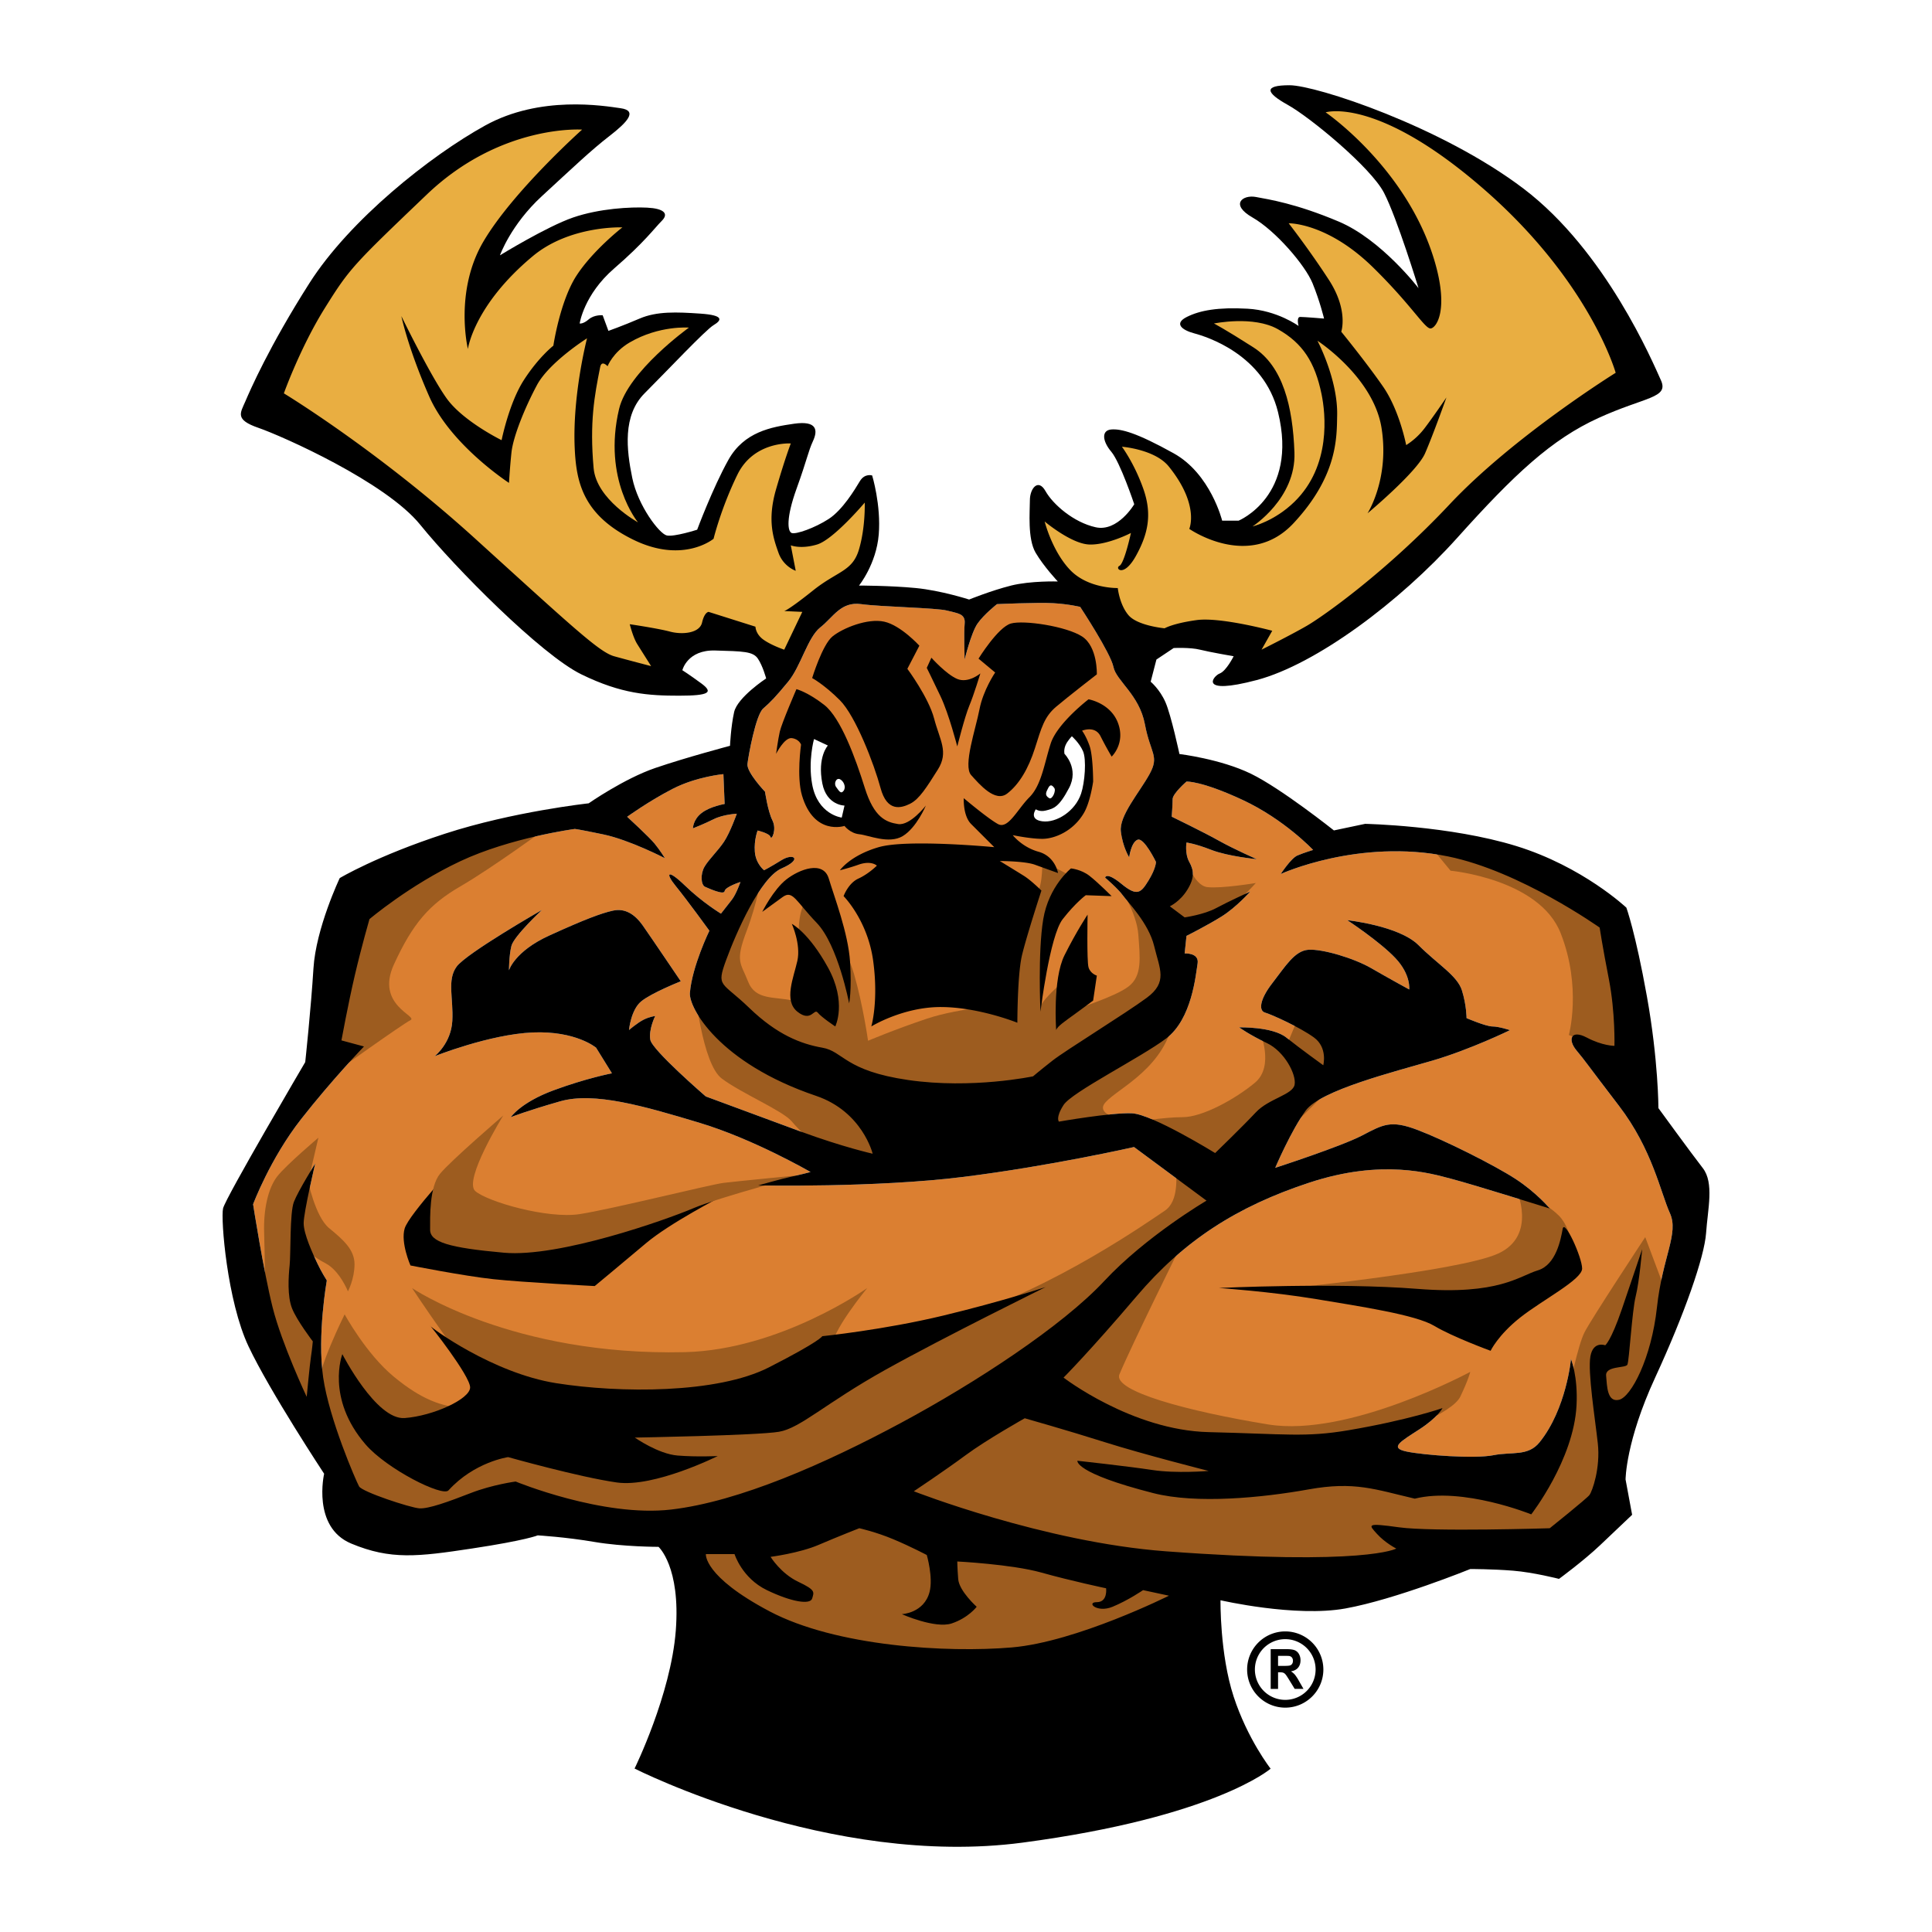 <svg xmlns="http://www.w3.org/2000/svg" width="2500" height="2500" viewBox="0 0 192.756 192.756"><g fill-rule="evenodd" clip-rule="evenodd"><path fill="#fff" d="M0 0h192.756v192.756H0V0z"/><path d="M118.377 77.976s-1.383 1.199-1.383 1.752-.092 1.751-.092 1.751 3.227 1.567 4.703 2.397c1.475.829 3.781 1.844 3.781 1.844s-2.859-.276-4.52-.922-2.49-.738-2.49-.738-.184 1.106.277 1.936c.461.83.553 1.567-.186 2.766-.736 1.198-1.752 1.66-1.752 1.66l1.477 1.106s1.936-.276 3.135-.922 3.412-1.659 3.412-1.659-1.383 1.567-2.857 2.489c-1.477.922-3.506 1.936-3.506 1.936l-.184 1.752s1.475-.093 1.291 1.014c-.184 1.105-.555 5.531-3.135 7.469-2.582 1.936-9.408 5.348-10.236 6.637-.83 1.291-.461 1.66-.461 1.66s5.256-.922 7.283-.83c2.029.092 8.301 3.965 8.301 3.965s2.766-2.674 4.057-4.057 3.689-1.752 3.873-2.766c.186-1.016-1.014-3.32-2.766-4.148-1.752-.83-2.766-1.568-2.766-1.568s3.318-.092 4.703 1.014c1.383 1.107 3.688 2.766 3.688 2.766s.461-1.75-.922-2.766c-1.383-1.014-4.242-2.305-4.887-2.488-.646-.186-.555-1.291.736-2.951 1.291-1.659 2.213-3.227 3.598-3.319 1.383-.092 4.518.83 6.27 1.844 1.752 1.014 3.781 2.121 3.781 2.121s.186-1.477-1.383-3.135c-1.568-1.66-4.795-3.78-4.795-3.78s5.164.553 7.1 2.489c1.938 1.936 3.875 3.043 4.336 4.518s.461 2.766.461 2.766 1.936.83 2.58.83c.646 0 1.754.369 1.754.369s-3.965 1.936-7.746 3.041c-3.781 1.107-11.158 2.951-12.635 4.98-1.475 2.027-3.043 5.715-3.043 5.715s6.547-2.121 8.668-3.227 2.859-1.566 5.533-.553 7.654 3.504 9.775 4.887 3.412 2.949 3.412 2.949-7.654-2.396-9.775-2.949-6.916-2.029-14.201.367c-7.285 2.398-12.541 5.809-17.244 11.342-4.705 5.531-7.285 8.113-7.285 8.113s6.822 5.256 14.477 5.439 9.656.537 13.926-.184c5.994-1.016 9.406-2.213 9.406-2.213s-.461.922-2.307 2.119c-1.844 1.199-3.043 1.844-1.289 2.213 1.752.369 6.824.738 8.668.369s3.453.145 4.611-1.291c2.674-3.318 3.135-8.297 3.135-8.297s.701 1.684.553 4.609c-.277 5.439-4.518 10.879-4.518 10.879s-6.826-2.766-11.619-1.566c-3.967-.922-5.994-1.752-10.605-.922-4.611.828-11.17 1.475-15.494.367-7.93-2.027-7.561-3.227-7.561-3.227s5.072.555 7.469.922c2.398.369 5.625.094 5.625.094s-6.547-1.66-10.328-2.859c-3.781-1.197-8.021-2.396-8.021-2.396s-3.781 2.119-5.903 3.688c-2.121 1.568-5.164 3.596-5.164 3.596s13 5.092 25.176 5.992c19.918 1.477 22.961-.275 22.961-.275s-1.105-.555-1.936-1.475c-.83-.922-1.107-1.107 2.213-.646s15.031.092 15.031.092 3.689-2.949 3.965-3.318c.277-.369 1.107-2.674.83-5.164-.275-2.488-1.014-7.098-.738-8.666.277-1.566 1.477-1.105 1.477-1.105s.553-.369 1.66-3.598c1.105-3.227 2.027-5.992 2.027-5.992s-.275 3.227-.645 4.703c-.369 1.475-.645 6.453-.83 6.822-.184.369-2.213.092-2.121 1.105.092 1.016.092 2.674 1.291 2.398 1.199-.277 3.229-4.148 3.781-9.221.553-5.07 2.213-7.375 1.291-9.404-.922-2.027-1.752-6.361-5.072-10.693-3.318-4.334-3.318-4.426-4.242-5.533-.922-1.105-.553-2.121 1.016-1.291 1.566.83 2.766.83 2.766.83s.092-3.318-.553-6.639c-.646-3.318-.924-5.162-.924-5.162s-7.938-5.639-15.123-7.099c-8.924-1.813-16.691 1.752-16.691 1.752s1.016-1.568 1.66-1.845c.645-.276 1.568-.553 1.568-.553s-2.859-3.043-7.01-4.979c-4.147-1.935-5.624-1.843-5.624-1.843z" fill="#db7f31"/><path d="M96.246 65.806s.646-2.674 1.29-3.596c.646-.922 1.938-1.936 1.938-1.936s4.059-.185 5.625-.093c1.568.093 2.676.369 2.676.369s3.043 4.61 3.318 5.993c.277 1.382 2.582 2.766 3.137 5.716.553 2.95 1.475 3.135.461 4.979-1.016 1.844-3.043 4.148-2.859 5.716.184 1.567.83 2.581.83 2.581s.184-1.475.83-1.752c.645-.276 1.844 2.213 1.844 2.213s0 .646-.738 1.844-1.105 1.66-2.674.369c-1.566-1.291-1.66-.646-1.66-.646s1.291 1.106 1.752 1.752c.461.645 2.582 2.766 3.137 5.071.553 2.305 1.383 3.596-.738 5.164-2.121 1.566-8.115 5.254-9.406 6.268-1.291 1.016-1.938 1.568-1.938 1.568s-6.085 1.291-12.448.369-6.456-2.859-8.577-3.227c-2.121-.369-4.519-1.291-7.285-3.965s-3.32-2.029-2.306-4.794c1.015-2.767 3.413-8.206 5.533-9.128 2.121-.922 1.199-1.567 0-.83-1.199.738-1.752 1.015-1.752 1.015s-.83-.646-.922-1.844.277-2.121.277-2.121 1.198.276 1.291.646.646-.737.185-1.66c-.461-.922-.738-2.858-.738-2.858s-1.844-1.936-1.752-2.766c.093-.83.831-4.886 1.568-5.532.738-.646 1.199-1.106 2.49-2.674 1.291-1.567 1.937-4.425 3.228-5.439 1.291-1.014 2.029-2.582 4.057-2.305 2.029.276 7.562.368 8.576.646 1.015.276 1.845.276 1.753 1.29-.096 1.015-.003 3.597-.003 3.597z" fill="#db7f31"/><path d="M72.175 77.235s-2.674.243-5.045 1.459c-2.37 1.216-4.559 2.796-4.559 2.796s2.188 2.006 2.736 2.675c.547.668 1.033 1.458 1.033 1.458s-3.526-1.824-6.139-2.371c-2.614-.547-2.857-.547-2.857-.547s-6.382.851-11.427 3.222-9.056 5.775-9.056 5.775-.791 2.736-1.459 5.594c-.668 2.855-1.337 6.504-1.337 6.504l2.249.607s-3.161 3.283-6.261 7.234-4.802 8.51-4.802 8.51 1.033 6.627 1.945 10.275c.912 3.646 3.404 8.936 3.404 8.936s.304-3.223.425-4.012c.122-.791.183-1.52.183-1.52s-1.581-2.066-2.067-3.283c-.486-1.215-.364-3.162-.243-4.316s0-5.229.426-6.322c.425-1.094 2.127-3.83 2.127-3.83s-1.154 4.863-1.154 5.957.911 3.041 1.337 3.951c.425.912.972 1.764.972 1.764s-.972 5.471-.365 9.666 3.282 10.334 3.586 10.883c.304.545 5.105 2.127 6.017 2.188.912.061 2.918-.668 5.106-1.52s4.498-1.156 4.498-1.156 8.692 3.588 15.5 2.797c6.808-.789 15.438-4.619 22.915-8.633 7.477-4.012 16.107-9.664 20.301-14.162 4.195-4.5 10.211-8.025 10.211-8.025l-7.232-5.35s-8.266 1.885-17.019 2.979c-8.752 1.094-20.483.852-20.483.852s2.371-.67 3.222-.852c.851-.182 2.006-.486 2.006-.486s-5.653-3.283-11.123-4.924c-5.471-1.643-10.455-3.102-13.858-2.129-3.404.975-4.924 1.58-4.924 1.58s.973-1.457 4.255-2.674c3.282-1.215 5.835-1.701 5.835-1.701l-1.581-2.555s-2.006-1.701-6.322-1.52c-4.315.184-9.786 2.371-9.786 2.371s1.642-1.275 1.763-3.525c.122-2.25-.547-4.074.426-5.41.972-1.338 8.51-5.654 8.51-5.654s-2.796 2.614-3.04 3.586c-.243.973-.243 2.433-.243 2.433s.547-1.885 4.011-3.466c3.464-1.581 5.227-2.25 6.382-2.493s2.127.304 2.979 1.52 3.769 5.533 3.769 5.533-2.917 1.154-3.951 2.006-1.216 2.857-1.216 2.857.851-.73 1.458-1.033c.608-.305 1.155-.365 1.155-.365s-.668 1.338-.486 2.371 5.531 5.652 5.531 5.652 5.41 2.006 9.542 3.527c4.133 1.52 7.111 2.188 7.111 2.188s-1.016-4.205-5.652-5.775c-9.726-3.293-12.703-8.807-12.582-10.273.221-2.666 1.945-6.201 1.945-6.201s-2.249-3.1-3.343-4.438c-1.094-1.338-.851-1.763.912-.061s3.586 2.796 3.586 2.796.668-.851 1.094-1.398c.426-.547.851-1.763.851-1.763s-1.52.486-1.58.912c-.061.425-1.52-.243-1.945-.426-.426-.183-.486-1.276-.061-2.006.425-.729 1.337-1.581 1.945-2.493.608-.911 1.277-2.796 1.277-2.796s-1.338.061-2.31.547c-.972.487-2.067.912-2.067.912s0-.851.852-1.52c.851-.668 2.31-.912 2.31-.912l-.123-2.977zM116.625 159.203s-9.221 4.609-15.676 5.162c-6.457.553-17.522-.092-24.162-3.596s-6.363-5.717-6.363-5.717h2.858s.738 2.396 3.228 3.596c2.49 1.199 4.334 1.475 4.519.83.185-.646.369-.83-1.383-1.66s-2.767-2.49-2.767-2.49 2.858-.367 4.795-1.197c1.937-.83 4.057-1.66 4.057-1.66s1.661.369 3.412 1.107c1.753.736 3.32 1.566 3.32 1.566s.656 2.236.277 3.688c-.554 2.121-2.767 2.213-2.767 2.213s3.32 1.477 4.979.924c1.661-.555 2.49-1.66 2.49-1.66s-1.752-1.568-1.844-2.766c-.092-1.199-.092-1.754-.092-1.754s5.442.277 8.393 1.107 6.455 1.568 6.455 1.568.184 1.383-.924 1.383c-1.105 0 0 1.105 1.568.461 1.568-.646 3.043-1.66 3.043-1.66l2.584.555z" fill="#db7f31"/><path d="M113.326 65.72l.736-2.05s-1.146-.164-1.801-.655c-.658-.492-1.148-1.312-1.148-1.312s-.246 1.721.654 2.705c.903.984 1.559 1.312 1.559 1.312z" fill="#9d5c1f"/><path d="M92.372 80.373s-1.568 2.028-2.767 1.844-2.397-.646-3.32-3.595c-.922-2.951-2.397-7.007-4.058-8.298-1.66-1.291-2.767-1.568-2.767-1.568s-1.476 3.412-1.66 4.241c-.185.83-.369 2.213-.369 2.213s.83-1.659 1.568-1.567c.737.093.922.646.922.646s-.461 3.197.093 5.071c1.199 4.057 4.242 3.042 4.242 3.042s.553.737 1.475.83c.923.092 2.951 1.014 4.335.185 1.384-.832 2.306-3.044 2.306-3.044z"/><path d="M111.604 88.344s1.805 2.624 1.969 4.918c.164 2.295.41 4.099-.984 5.164-1.393 1.066-5.082 2.131-5.984 2.623-.9.492-.736-2.951-.736-2.951s-1.803 1.641-1.885 2.051c-.082.408-.082-7.05.49-8.034.574-.984 2.295-4.755 2.295-4.755l-2.785-1.475s.082 2.295-.494 3.196c-.572.902-2.951 11.149-2.951 11.149s-4.835.326-8.032 1.393c-3.197 1.066-5.902 2.213-5.902 2.213s-.492-3.523-1.393-6.639c-.902-3.116-3.689-7.378-4.345-7.542-.656-.164-1.312 1.803-1.147 3.771.163 1.967 1.147 6.804-.656 6.394-1.804-.41-3.689 0-4.427-1.887-.737-1.885-1.311-1.966-.164-5 1.147-3.033 1.394-5.164 1.394-5.164s-5.984 9.181-5.328 10.164c.656.984 5.328 5.574 8.771 7.297 3.442 1.721 8.853 4.672 11.312 4.672 2.459 0 9.917-.082 10.819-.41s6.066-4.508 10.494-7.213c4.426-2.705 4.916-2.049 4.834-4.346-.08-2.294-.326-5.164-1.719-6.229-1.396-1.065-3.446-3.36-3.446-3.36z" fill="#9d5c1f"/><path d="M95.507 74.472s.738-2.951 1.199-4.057c.461-1.106 1.106-3.227 1.106-3.227s-1.198 1.014-2.305.553c-1.106-.461-2.582-2.121-2.582-2.121l-.461 1.014s.553 1.106 1.383 2.858c.83 1.753 1.66 4.98 1.66 4.98zM46.008 115.559s-1.791 2.688-1.843 4.057c-.053 1.369-.422 2.898-.422 2.898s4.425 2.369 9.85 1.633c5.425-.738 9.587-2.582 12.221-3.215 2.633-.631 6.109-1.527 6.109-1.527s-5.109 2.635-7.479 4.637c-2.371 2.002-5.109 4.268-5.109 4.268s-7.164-.369-10.113-.686-8.27-1.369-8.27-1.369-1.001-2.266-.579-3.688c.42-1.424 5.635-7.008 5.635-7.008z"/><path d="M96.891 77.33c.83.922 2.398 2.766 3.595 1.844 1.199-.922 2.121-2.49 2.768-4.518.646-2.028.922-3.135 2.121-4.149s4.057-3.227 4.057-3.227.092-2.766-1.475-3.78c-1.568-1.014-5.811-1.659-7.102-1.291-1.291.369-3.227 3.504-3.227 3.504l1.66 1.383s-1.199 1.752-1.568 3.688-1.659 5.624-.829 6.546zM90.528 66.728s2.121 2.857 2.674 4.978 1.476 3.319.369 5.071c-1.106 1.752-1.845 2.951-2.767 3.411-.922.461-2.306.83-2.951-1.567s-2.49-7.192-4.057-8.759c-1.568-1.567-2.767-2.213-2.767-2.213s1.014-3.319 2.028-4.149c1.015-.83 3.504-1.844 5.165-1.475 1.66.368 3.504 2.397 3.504 2.397l-1.198 2.306z"/><path d="M144.721 86.869s8.854.819 10.984 6.229c2.131 5.41.82 10.164.82 10.164l4.426 1.805s1.967-1.805.492-7.869c-1.477-6.066-1.148-5.574-3.279-7.05-2.131-1.475-15.738-6.065-15.738-6.065l2.295 2.786zM151.279 118.674s2.131 4.59-1.805 6.393c-3.934 1.805-22.295 3.607-22.295 3.607l21.639 3.607 8.361-5.902s-.164-3.607-1.639-5.082c-1.474-1.477-4.261-2.623-4.261-2.623z" fill="#9d5c1f"/><path d="M146.689 136.871s-12.133 6.559-20.166 5.246-15.531-3.336-14.836-5c1.229-2.951 6.146-12.869 6.146-12.869s6.723-6.23 7.705-8.197c.984-1.969 8.689-8.033 8.689-10.002 0-1.967-4.262-5.572-4.262-5.572l-1.641 3.934-2.623-1.475s1.477 3.441-.492 5.082c-1.967 1.639-5.246 3.441-7.213 3.441s-4.754.492-4.754.492-4.262-.492-2.951-1.967c1.311-1.477 6.066-3.443 6.885-8.689.82-5.246-15.574 9.346-15.574 10.492 0 1.148 9.674.328 11.312 1.312 1.639.982 4.426 1.639 4.426 2.951 0 1.311.328 3.77-1.146 4.754-1.477.984-10.984 7.705-20.493 10.656s-12.296 4.262-12.624 2.951c-.328-1.312 3.443-5.902 3.443-5.902s-8.686 6.168-18.198 6.395c-17.214.408-27.214-6.395-27.214-6.395s5.738 8.689 7.541 10c1.803 1.312-.328 2.133-2.459 1.969-2.13-.164-4.098-.82-6.885-3.115-2.787-2.295-4.919-6.23-4.919-6.23s-2.787 5.574-2.623 7.377c.164 1.805 1.475 12.787 7.213 13.443s28.854-.328 29.838 1.641c.983 1.967-.856 12.34 10.656 13.279 27.386 2.232 39.839-7.705 39.839-7.705s10.547-.014 13.279-.656c14.262-3.361 22.297-2.133 23.771-3.771s5.41-13.115 5.738-13.771c.326-.654 4.754-10.328 4.754-10.328l-2.705-7.213s-5.41 8.197-6.066 9.51c-.656 1.311-1.475 5.328-1.639 6.146-.164.82-1.969 7.541-3.936 7.623s-12.951-.41-14.098-1.311c-1.148-.902.818-2.379.818-2.379s5.656-1.965 6.477-3.688c.821-1.723.987-2.459.987-2.459zM34.715 128.838s-.819-2.049-2.213-2.787-2.131-1.311-2.459-2.951c-.328-1.639.656-5.41.656-5.41s.738 3.689 2.131 4.836c1.394 1.148 2.541 2.133 2.541 3.607s-.656 2.705-.656 2.705z" fill="#9d5c1f"/><path d="M30.945 117.033l.82-3.523s-3.197 2.705-4.099 3.852c-.902 1.148-1.394 3.279-1.312 5.656s.082 6.559.164 7.051c.082.49 4.263 10.49 4.263 10.49l.738-3.688v-4.508s-.984.326-1.476-2.051-.901-6.146-.738-7.623c.164-1.474 1.64-5.656 1.64-5.656zM50.208 111.297s-4.017 6.475-2.787 7.541c1.229 1.064 7.213 2.787 10.41 2.295s13.033-2.951 14.345-3.115 8.115-.82 8.115-.82-8.443 2.215-11.148 3.361c-2.705 1.148-13.362 4.918-18.854 4.426-5.492-.49-7.377-1.064-7.377-2.295 0-1.229-.082-4.262.983-5.574 1.067-1.311 6.313-5.819 6.313-5.819zM33.486 106.951s6.64-4.754 7.459-5.164-3.525-1.475-1.639-5.574c1.885-4.098 3.524-5.983 6.639-7.787 3.115-1.803 8.607-5.82 8.607-5.82s-15.246 3.771-17.624 7.787-3.443 13.361-3.443 13.361v3.197h.001zM69.307 98.59s.738 7.543 2.705 9.018c1.968 1.475 6.066 3.197 6.968 4.262.901 1.066 2.295 2.295 2.295 2.295l7.214 1.805-1.394-3.197-1.148-1.557s-5.716-3.719-10.984-6.148c-1.498-.693-5.656-6.478-5.656-6.478zM117.998 85.147c.246.41 1.066 3.197 2.459 3.361 1.395.164 4.836-.41 4.836-.41s-1.885 2.131-3.195 2.787c-1.312.655-4.592 1.311-4.592 1.311s-1.475-1.803-1.311-2.377 1.557-5.082 1.803-4.672z" fill="#9d5c1f"/><path d="M79 92.174s.922 2.028.553 3.688c-.368 1.66-1.383 3.964 0 5.072 1.384 1.105 1.661-.369 2.029.092.369.461 1.752 1.383 1.752 1.383s1.199-2.396-.737-5.9C80.661 93.003 79 92.174 79 92.174z"/><path d="M84.718 100.104s-1.107-5.809-3.228-8.021c-2.122-2.213-2.398-3.319-3.412-2.582l-2.029 1.475s1.106-2.213 2.397-3.227 3.689-1.937 4.242-.092c.553 1.844 1.937 5.439 2.122 8.297.185 2.858-.092 4.15-.092 4.15zM103.807 100.934s.924-7.561 2.213-9.221c1.293-1.66 2.307-2.397 2.307-2.397l2.582.092s-1.385-1.383-2.215-2.028c-.828-.646-1.842-.738-1.842-.738s-2.215 1.752-2.768 5.071-.277 9.221-.277 9.221z"/><path d="M105.375 102.777s-.369-5.072.83-7.469c1.199-2.397 2.305-4.057 2.305-4.057s-.092 4.61.092 5.256c.186.645.83.83.83.83l-.369 2.488s-.736.553-1.75 1.291c-1.016.739-1.846 1.292-1.938 1.661zM155.91 122.6c-.186 1.014-.645 3.596-2.49 4.148-1.844.553-3.873 2.488-11.988 1.844s-19.826-.092-19.826-.092 5.256.369 9.684 1.107c4.426.736 9.959 1.566 11.803 2.672 1.844 1.107 5.625 2.49 5.625 2.49s.738-1.568 2.951-3.318c2.213-1.754 6.18-3.781 6.18-4.887-.001-1.107-1.755-4.978-1.939-3.964zM42.9 132.26c.105.209 6.268 4.74 12.589 5.74 6.321 1.002 16.065 1.055 21.227-1.578 5.162-2.635 5.32-3.109 5.32-3.109s6.163-.633 12.062-2.055c5.901-1.422 10.219-2.844 10.219-2.844s-10.061 4.951-16.013 8.27c-5.952 3.32-8.428 5.795-10.587 6.164-2.16.369-14.38.58-14.38.58s2.318 1.633 4.267 1.791c1.949.156 4.003.051 4.003.051s-6.321 3.162-10.06 2.637c-3.74-.527-10.851-2.531-10.851-2.531s-3.371.475-5.952 3.32c-.605.668-6.156-2.135-8.27-4.584-4.003-4.635-2.318-9.008-2.318-9.008s3.371 6.586 6.216 6.375c2.844-.211 6.532-1.896 6.532-3.057 0-1.158-4.11-6.373-4.004-6.162z"/><path d="M100.865 58.424c1.969-.492 4.674-.41 4.674-.41s-1.395-1.476-2.215-2.869c-.818-1.393-.572-4.099-.572-5.246s.82-2.213 1.557-.902c.738 1.312 2.787 3.115 5.002 3.607 2.211.492 3.852-2.295 3.852-2.295s-1.395-4.181-2.295-5.247c-.902-1.065-.984-2.131 0-2.213.982-.082 2.541.328 6.229 2.377 3.689 2.049 4.838 6.722 4.838 6.722h1.639s5.984-2.459 3.936-10.82c-1.412-5.762-7.133-7.541-8.361-7.869-1.23-.328-2.051-.983-.738-1.639 1.311-.656 3.115-.984 6.066-.82s5.082 1.721 5.082 1.721-.246-.901.164-.901 2.377.164 2.377.164-.41-1.721-1.148-3.524c-.736-1.804-3.688-5.246-5.984-6.558-2.295-1.312-.982-2.295.328-2.05 1.312.246 4.018.656 8.279 2.459s7.951 6.64 7.951 6.64-2.131-6.968-3.441-9.509c-1.312-2.541-7.379-7.541-9.592-8.771-2.213-1.229-2.459-1.967.164-1.967s15.164 4.098 23.361 10.328c8.197 6.229 12.871 17.296 13.689 19.099.82 1.803-1.557 1.639-6.229 3.771-4.674 2.131-8.361 5.574-14.1 11.968-5.738 6.394-14.1 12.623-20.002 14.181-5.9 1.558-4.344-.41-3.688-.656s1.393-1.721 1.393-1.721-2.377-.41-3.361-.656c-.982-.247-2.623-.164-2.623-.164l-1.721 1.148-.574 2.213s.902.738 1.477 2.049c.572 1.312 1.393 5.164 1.393 5.164s4.1.492 7.133 1.967c3.033 1.476 8.279 5.656 8.279 5.656l3.113-.656s8.443.164 15.084 2.214c6.639 2.049 10.982 6.147 10.982 6.147s.902 2.459 2.049 8.853c1.148 6.395 1.148 11.148 1.148 11.148s3.279 4.508 4.428 5.984c1.146 1.475.492 4.098.328 6.475s-2.133 8.033-5.082 14.428c-2.951 6.393-2.951 10.164-2.951 10.164l.654 3.523-3.195 3.033c-1.641 1.559-4.1 3.361-4.1 3.361s-2.541-.654-4.59-.818c-2.051-.166-4.262-.166-4.262-.166s-7.461 3.033-12.461 3.936-12.459-.82-12.459-.82-.082 5.355 1.312 9.617c1.393 4.264 3.688 7.188 3.688 7.188s-5.574 4.836-24.756 7.377c-19.181 2.541-38.703-7.391-38.703-7.391s3.62-7.363 4.112-13.758c.491-6.393-1.722-8.361-1.722-8.361s-3.525 0-6.394-.49c-2.869-.492-5.656-.656-5.656-.656s-1.147.492-6.558 1.311c-5.41.82-8.115 1.148-12.05-.492-3.934-1.639-2.705-6.967-2.705-6.967s-5.41-8.197-7.542-12.705-2.787-12.705-2.541-13.771 8.197-14.592 8.197-14.592.574-5.328.82-9.344c.246-4.017 2.623-9.017 2.623-9.017s3.688-2.213 10.492-4.426c6.804-2.214 14.345-3.033 14.345-3.033s3.525-2.459 6.64-3.525c3.115-1.065 7.46-2.213 7.46-2.213s.082-1.885.41-3.361c.328-1.475 3.197-3.361 3.197-3.361s-.328-1.229-.82-1.967c-.492-.738-1.476-.738-4.262-.82-2.787-.082-3.279 1.967-3.279 1.967s.656.41 1.885 1.312c1.23.901.82 1.229-2.213 1.229-3.032 0-5.737-.164-9.754-2.131-4.017-1.968-12.624-10.657-16.066-14.919-3.443-4.263-13.771-8.853-16.148-9.673-2.377-.819-1.804-1.476-1.312-2.623.492-1.147 2.377-5.492 6.394-11.804 4.016-6.312 12.049-12.706 17.542-15.738 5.492-3.034 11.804-1.968 13.525-1.722s.656 1.393-1.147 2.787c-1.804 1.394-3.607 3.115-6.722 5.983-3.115 2.869-4.18 5.902-4.18 5.902s4.672-2.869 7.295-3.771c2.623-.902 5.738-1.066 7.377-.984 1.64.082 2.213.574 1.476 1.312-.738.738-1.722 2.131-4.754 4.754-3.033 2.623-3.443 5.492-3.443 5.492s.328.082.901-.41c.574-.492 1.394-.41 1.394-.41l.574 1.558s1.394-.492 3.115-1.23c1.721-.737 3.688-.656 6.066-.492 2.377.164 2.131.656 1.312 1.147-.82.492-4.672 4.591-6.886 6.804-2.213 2.213-1.803 5.656-1.229 8.443.573 2.787 2.705 5.574 3.443 5.738s3.033-.574 3.033-.574 1.558-4.181 3.115-6.967c1.557-2.788 4.262-3.279 6.558-3.607 2.295-.328 2.377.656 1.885 1.722s-.574 1.803-1.64 4.754c-1.065 2.951-.901 4.262-.492 4.426.41.164 2.295-.492 3.688-1.394 1.394-.901 2.623-2.951 3.115-3.771.492-.82 1.229-.574 1.229-.574s.902 2.951.656 5.902-1.967 5.082-1.967 5.082 3.115 0 5.656.246c2.541.246 5.329 1.148 5.329 1.148s2.21-.897 4.177-1.39zm-4.619 3.785c.092-1.014-.738-1.014-1.753-1.29-1.014-.277-6.547-.369-8.576-.646-2.028-.277-2.767 1.291-4.057 2.305-1.292 1.014-1.937 3.873-3.228 5.439-1.291 1.567-1.752 2.028-2.49 2.674-.737.646-1.475 4.702-1.568 5.532-.092.83 1.752 2.766 1.752 2.766s.277 1.936.738 2.858c.461.922-.092 2.029-.185 1.66s-1.291-.646-1.291-.646-.369.922-.277 2.121.922 1.844.922 1.844.553-.276 1.752-1.015c1.199-.737 2.121-.092 0 .83-2.121.922-4.519 6.361-5.533 9.128-1.014 2.765-.461 2.121 2.306 4.794s5.164 3.596 7.285 3.965c2.121.367 2.214 2.305 8.577 3.227s12.448-.369 12.448-.369.646-.553 1.938-1.568c1.291-1.014 7.285-4.701 9.406-6.268 2.121-1.568 1.291-2.859.738-5.164-.555-2.305-2.676-4.426-3.137-5.071-.461-.646-1.752-1.752-1.752-1.752s.094-.645 1.66.646c1.568 1.291 1.936.83 2.674-.369.738-1.199.738-1.844.738-1.844s-1.199-2.489-1.844-2.213c-.646.277-.83 1.752-.83 1.752s-.646-1.014-.83-2.581c-.184-1.568 1.844-3.873 2.859-5.716 1.014-1.844.092-2.029-.461-4.979-.555-2.95-2.859-4.333-3.137-5.716-.275-1.383-3.318-5.993-3.318-5.993s-1.107-.276-2.676-.369c-1.566-.092-5.625.093-5.625.093s-1.291 1.014-1.938 1.936c-.644.922-1.29 3.596-1.29 3.596s-.09-2.582.003-3.597zM72.175 77.235s-2.674.243-5.045 1.459c-2.37 1.216-4.559 2.796-4.559 2.796s2.188 2.006 2.736 2.675c.547.668 1.033 1.458 1.033 1.458s-3.526-1.824-6.139-2.371c-2.614-.547-2.857-.547-2.857-.547s-6.382.851-11.427 3.222-9.056 5.775-9.056 5.775-.791 2.736-1.459 5.594c-.668 2.855-1.337 6.504-1.337 6.504l2.249.607s-3.161 3.283-6.261 7.234-4.802 8.51-4.802 8.51 1.033 6.627 1.945 10.275c.912 3.646 3.404 8.936 3.404 8.936s.304-3.223.425-4.012c.122-.791.183-1.52.183-1.52s-1.581-2.066-2.067-3.283c-.486-1.215-.364-3.162-.243-4.316s0-5.229.426-6.322c.425-1.094 2.127-3.83 2.127-3.83s-1.154 4.863-1.154 5.957.911 3.041 1.337 3.951c.425.912.972 1.764.972 1.764s-.972 5.471-.365 9.666 3.282 10.334 3.586 10.883c.304.545 5.105 2.127 6.017 2.188.912.061 2.918-.668 5.106-1.52s4.498-1.156 4.498-1.156 8.692 3.588 15.5 2.797c6.808-.789 15.438-4.619 22.915-8.633 7.477-4.012 16.107-9.664 20.301-14.162 4.195-4.5 10.211-8.025 10.211-8.025l-7.232-5.35s-8.266 1.885-17.019 2.979c-8.752 1.094-20.483.852-20.483.852s2.371-.67 3.222-.852c.851-.182 2.006-.486 2.006-.486s-5.653-3.283-11.123-4.924c-5.471-1.643-10.455-3.102-13.858-2.129-3.404.975-4.924 1.58-4.924 1.58s.973-1.457 4.255-2.674c3.282-1.215 5.835-1.701 5.835-1.701l-1.581-2.555s-2.006-1.701-6.322-1.52c-4.315.184-9.786 2.371-9.786 2.371s1.642-1.275 1.763-3.525c.122-2.25-.547-4.074.426-5.41.972-1.338 8.51-5.654 8.51-5.654s-2.796 2.614-3.04 3.586c-.243.973-.243 2.433-.243 2.433s.547-1.885 4.011-3.466c3.464-1.581 5.227-2.25 6.382-2.493s2.127.304 2.979 1.52 3.769 5.533 3.769 5.533-2.917 1.154-3.951 2.006-1.216 2.857-1.216 2.857.851-.73 1.458-1.033c.608-.305 1.155-.365 1.155-.365s-.668 1.338-.486 2.371 5.531 5.652 5.531 5.652 5.41 2.006 9.542 3.527c4.133 1.52 7.111 2.188 7.111 2.188s-1.016-4.205-5.652-5.775c-9.726-3.293-12.703-8.807-12.582-10.273.221-2.666 1.945-6.201 1.945-6.201s-2.249-3.1-3.343-4.438c-1.094-1.338-.851-1.763.912-.061s3.586 2.796 3.586 2.796.668-.851 1.094-1.398c.426-.547.851-1.763.851-1.763s-1.52.486-1.58.912c-.061.425-1.52-.243-1.945-.426-.426-.183-.486-1.276-.061-2.006.425-.729 1.337-1.581 1.945-2.493.608-.911 1.277-2.796 1.277-2.796s-1.338.061-2.31.547c-.972.487-2.067.912-2.067.912s0-.851.852-1.52c.851-.668 2.31-.912 2.31-.912l-.123-2.977zm46.202.741s-1.383 1.199-1.383 1.752-.092 1.751-.092 1.751 3.227 1.567 4.703 2.397c1.475.829 3.781 1.844 3.781 1.844s-2.859-.276-4.52-.922-2.49-.738-2.49-.738-.184 1.106.277 1.936c.461.83.553 1.567-.186 2.766-.736 1.198-1.752 1.66-1.752 1.66l1.477 1.106s1.936-.276 3.135-.922 3.412-1.659 3.412-1.659-1.383 1.567-2.857 2.489c-1.477.922-3.506 1.936-3.506 1.936l-.184 1.752s1.475-.093 1.291 1.014c-.184 1.105-.555 5.531-3.135 7.469-2.582 1.936-9.408 5.348-10.236 6.637-.83 1.291-.461 1.66-.461 1.66s5.256-.922 7.283-.83c2.029.092 8.301 3.965 8.301 3.965s2.766-2.674 4.057-4.057 3.689-1.752 3.873-2.766c.186-1.016-1.014-3.32-2.766-4.148-1.752-.83-2.766-1.568-2.766-1.568s3.318-.092 4.703 1.014c1.383 1.107 3.688 2.766 3.688 2.766s.461-1.75-.922-2.766c-1.383-1.014-4.242-2.305-4.887-2.488-.646-.186-.555-1.291.736-2.951 1.291-1.659 2.213-3.227 3.598-3.319 1.383-.092 4.518.83 6.27 1.844 1.752 1.014 3.781 2.121 3.781 2.121s.186-1.477-1.383-3.135c-1.568-1.66-4.795-3.78-4.795-3.78s5.164.553 7.1 2.489c1.938 1.936 3.875 3.043 4.336 4.518s.461 2.766.461 2.766 1.936.83 2.58.83c.646 0 1.754.369 1.754.369s-3.965 1.936-7.746 3.041c-3.781 1.107-11.158 2.951-12.635 4.98-1.475 2.027-3.043 5.715-3.043 5.715s6.547-2.121 8.668-3.227 2.859-1.566 5.533-.553 7.654 3.504 9.775 4.887 3.412 2.949 3.412 2.949-7.654-2.396-9.775-2.949-6.916-2.029-14.201.367c-7.285 2.398-12.541 5.809-17.244 11.342-4.705 5.531-7.285 8.113-7.285 8.113s6.822 5.256 14.477 5.439 9.656.537 13.926-.184c5.994-1.016 9.406-2.213 9.406-2.213s-.461.922-2.307 2.119c-1.844 1.199-3.043 1.844-1.289 2.213 1.752.369 6.824.738 8.668.369s3.453.145 4.611-1.291c2.674-3.318 3.135-8.297 3.135-8.297s.701 1.684.553 4.609c-.277 5.439-4.518 10.879-4.518 10.879s-6.826-2.766-11.619-1.566c-3.967-.922-5.994-1.752-10.605-.922-4.611.828-11.17 1.475-15.494.367-7.93-2.027-7.561-3.227-7.561-3.227s5.072.555 7.469.922c2.398.369 5.625.094 5.625.094s-6.547-1.66-10.328-2.859c-3.781-1.197-8.021-2.396-8.021-2.396s-3.781 2.119-5.903 3.688c-2.121 1.568-5.164 3.596-5.164 3.596s13 5.092 25.176 5.992c19.918 1.477 22.961-.275 22.961-.275s-1.105-.555-1.936-1.475c-.83-.922-1.107-1.107 2.213-.646s15.031.092 15.031.092 3.689-2.949 3.965-3.318c.277-.369 1.107-2.674.83-5.164-.275-2.488-1.014-7.098-.738-8.666.277-1.566 1.477-1.105 1.477-1.105s.553-.369 1.66-3.598c1.105-3.227 2.027-5.992 2.027-5.992s-.275 3.227-.645 4.703c-.369 1.475-.645 6.453-.83 6.822-.184.369-2.213.092-2.121 1.105.092 1.016.092 2.674 1.291 2.398 1.199-.277 3.229-4.148 3.781-9.221.553-5.07 2.213-7.375 1.291-9.404-.922-2.027-1.752-6.361-5.072-10.693-3.318-4.334-3.318-4.426-4.242-5.533-.922-1.105-.553-2.121 1.016-1.291 1.566.83 2.766.83 2.766.83s.092-3.318-.553-6.639c-.646-3.318-.924-5.162-.924-5.162s-7.938-5.639-15.123-7.099c-8.924-1.813-16.691 1.752-16.691 1.752s1.016-1.568 1.66-1.845c.645-.276 1.568-.553 1.568-.553s-2.859-3.043-7.01-4.979c-4.147-1.935-5.624-1.843-5.624-1.843zm-4.334 80.672s-1.475 1.014-3.043 1.66c-1.568.645-2.674-.461-1.568-.461 1.107 0 .924-1.383.924-1.383s-3.504-.738-6.455-1.568-8.393-1.107-8.393-1.107 0 .555.092 1.754c.092 1.197 1.844 2.766 1.844 2.766s-.829 1.105-2.49 1.66c-1.659.553-4.979-.924-4.979-.924s2.213-.092 2.767-2.213c.379-1.451-.277-3.688-.277-3.688s-1.567-.83-3.32-1.566c-1.751-.738-3.412-1.107-3.412-1.107s-2.121.83-4.057 1.66c-1.937.83-4.795 1.197-4.795 1.197s1.015 1.66 2.767 2.49c1.752.83 1.568 1.014 1.383 1.66-.185.645-2.029.369-4.519-.83-2.489-1.199-3.228-3.596-3.228-3.596h-2.858s-.277 2.213 6.363 5.717 17.706 4.148 24.162 3.596c6.455-.553 15.676-5.162 15.676-5.162l-2.584-.555z"/><path d="M136.441 51.211s4.918-4.099 5.738-5.984c.82-1.885 2.131-5.574 2.131-5.574s-1.393 2.05-2.213 3.115a7.022 7.022 0 0 1-1.803 1.64s-.656-3.443-2.295-5.82c-1.641-2.377-4.182-5.492-4.182-5.492s.738-2.131-1.229-5.164-4.018-5.656-4.018-5.656 3.854-.083 8.443 4.426c3.895 3.826 5.164 6.148 5.738 6.066s1.842-1.899.328-6.886c-2.787-9.181-10.82-14.673-10.82-14.673S137.344 9.57 148 18.833c10.656 9.262 13.197 18.361 13.197 18.361s-10.164 6.312-16.559 13.116c-6.393 6.803-12.705 11.23-14.264 12.131-1.557.901-4.508 2.377-4.508 2.377l1.066-1.886s-5.164-1.393-7.541-1.065c-2.377.328-3.197.819-3.197.819s-2.705-.246-3.607-1.312c-.9-1.065-1.066-2.705-1.066-2.705s-2.949.082-4.754-1.804c-1.803-1.885-2.541-4.836-2.541-4.836s2.625 2.213 4.426 2.295c1.805.082 4.182-1.148 4.182-1.148s-.656 3.033-1.146 3.279c-.492.246.41 1.23 1.639-.983 1.229-2.214 1.639-4.181.736-6.722-.9-2.541-2.129-4.18-2.129-4.18s3.285.252 4.672 1.967c3.113 3.853 2.049 6.229 2.049 6.229s5.984 4.181 10.41-.573c4.426-4.755 4.297-8.602 4.344-10.738.082-3.606-1.967-7.459-1.967-7.459s5.574 3.607 6.393 8.689c.819 5.083-1.394 8.526-1.394 8.526zM78.242 64.818l1.803-3.771-1.803-.082s.41-.083 2.869-2.049c2.459-1.968 3.935-1.886 4.59-4.099.656-2.213.574-4.673.574-4.673s-3.115 3.689-4.754 4.181c-1.64.492-2.623.082-2.623.082l.492 2.541s-1.23-.41-1.722-1.803-1.147-3.197-.246-6.312c.902-3.115 1.476-4.59 1.476-4.59s-3.688-.246-5.328 3.115-2.377 6.394-2.377 6.394-3.033 2.541-8.033.082-5.665-5.732-5.82-9.099c-.247-5.328 1.229-10.983 1.229-10.983s-3.771 2.377-5 4.672-2.377 5.164-2.541 6.721-.246 3.033-.246 3.033-5.82-3.771-7.951-8.607c-2.131-4.836-2.787-8.033-2.787-8.033s2.869 5.902 4.508 8.197c1.639 2.295 5.492 4.181 5.492 4.181s.738-3.688 2.213-5.984 2.951-3.443 2.951-3.443.656-4.426 2.295-6.968c1.64-2.541 4.591-4.836 4.591-4.836s-5.237-.213-8.935 2.869c-5.902 4.918-6.476 9.263-6.476 9.263s-1.394-5.738 1.558-10.738 9.836-11.148 9.836-11.148-8.115-.574-15.493 6.476c-7.377 7.049-7.705 7.377-10.164 11.312s-4.099 8.525-4.099 8.525 9.345 5.656 19.1 14.509c9.754 8.853 12.377 11.312 13.853 11.722 1.475.41 3.688.983 3.688.983s-.984-1.557-1.394-2.213c-.41-.656-.738-1.967-.738-1.967s2.787.41 4.017.738c1.229.327 2.951.164 3.197-.902s.656-1.066.656-1.066l4.672 1.476s0 .738.82 1.312c.821.573 2.05.982 2.05.982z" fill="#e9ae41"/><path d="M124.965 52.522s4.346-2.787 4.182-7.377-1.148-8.607-4.1-10.492c-2.949-1.885-3.934-2.377-3.934-2.377s3.934-.82 6.395.574c2.459 1.393 3.688 3.279 4.344 6.476.395 1.927.984 7.131-2.705 10.738-1.991 1.946-4.182 2.458-4.182 2.458zM63.651 52.113s-4.146-2.27-4.426-5.41c-.41-4.59.082-7.214.655-10.083.148-.741.738-.082.738-.082s.53-1.396 2.213-2.377c2.951-1.722 5.902-1.475 5.902-1.475s-6.076 4.356-6.967 8.115c-1.669 7.041 1.885 11.312 1.885 11.312z" fill="#e9ae41"/><path d="M128.229 162.766a3.806 3.806 0 0 1 3.803 3.803c0 2.096-1.705 3.803-3.803 3.803s-3.803-1.707-3.803-3.803a3.806 3.806 0 0 1 3.803-3.803zm0 6.83a3.028 3.028 0 1 0 .001-6.057 3.028 3.028 0 0 0-.001 6.057zm-.717-1.094v-1.658h.15c.168 0 .293.014.371.045a.552.552 0 0 1 .221.164c.07.08.199.275.389.586l.529.863h.879l-.445-.775a4.542 4.542 0 0 0-.416-.646 1.825 1.825 0 0 0-.393-.332c.316-.051.557-.172.715-.367.16-.193.24-.438.24-.734 0-.236-.053-.443-.158-.625a.852.852 0 0 0-.424-.381c-.176-.07-.457-.107-.848-.107h-1.545v3.969h.735v-.002zm0-3.297h.574c.299 0 .477.004.537.014a.428.428 0 0 1 .275.154.497.497 0 0 1 .098.322.535.535 0 0 1-.074.297.388.388 0 0 1-.207.166c-.086.033-.307.049-.658.049h-.545v-1.002zM86.931 102.408s3.136-1.936 6.916-1.936c3.782 0 7.655 1.566 7.655 1.566s0-4.795.461-6.73c.461-1.936 1.938-6.454 1.938-6.454s-1.016-1.014-1.754-1.475c-.736-.461-2.396-1.475-2.396-1.475s2.49 0 3.504.369 2.305.83 2.305.83-.275-1.659-1.936-2.121c-1.66-.46-2.582-1.66-2.582-1.66s1.752.369 2.951.369c1.197 0 3.076-.743 4.148-2.582.646-1.106.922-3.134.922-3.134s0-2.582-.369-3.595c-.367-1.015-.736-1.476-.736-1.476s1.291-.553 1.844.553c.555 1.106 1.107 2.029 1.107 2.029s1.383-1.291.645-3.319c-.736-2.028-2.951-2.397-2.951-2.397s-3.135 2.397-3.779 4.426c-.646 2.028-.922 4.148-2.121 5.347-1.199 1.198-2.121 3.227-3.137 2.673-1.014-.553-3.412-2.581-3.412-2.581s-.092 1.751.738 2.581l2.306 2.306s-8.669-.83-11.528 0c-2.858.829-3.873 2.305-3.873 2.305s.971-.242 1.844-.553c1.291-.461 1.844.092 1.844.092s-.83.83-1.844 1.291-1.476 1.751-1.476 1.751 2.397 2.397 2.951 6.454c.553 4.056-.185 6.546-.185 6.546z"/><path d="M106.941 73.458s-.461.461-.645.923c-.184.461-.092.829-.092.829s1.473 1.464.459 3.4c-1.016 1.936-1.521 2.055-2.344 2.261-.6.15-.975-.129-.975-.129s-.738 1.014.646 1.199c1.383.185 3.277-.981 3.873-2.766.369-1.106.553-3.411.184-4.241s-1.106-1.476-1.106-1.476z" fill="#fff"/><path d="M104.566 78.65c-.184.369-.389.694.123.987.289.164.701-.74.5-1.016-.269-.374-.437-.339-.623.029zM81.214 73.735s-.609 2.185-.185 4.517c.553 3.042 2.951 3.319 2.951 3.319l.277-1.198s-1.785-.008-2.214-2.212c-.513-2.639.554-3.78.554-3.78l-1.383-.646z" fill="#fff"/><path d="M83.809 77.747c.369.184.632.782.356 1.151s-.461 0-.738-.369.013-.967.382-.782z" fill="#fff"/></g></svg>